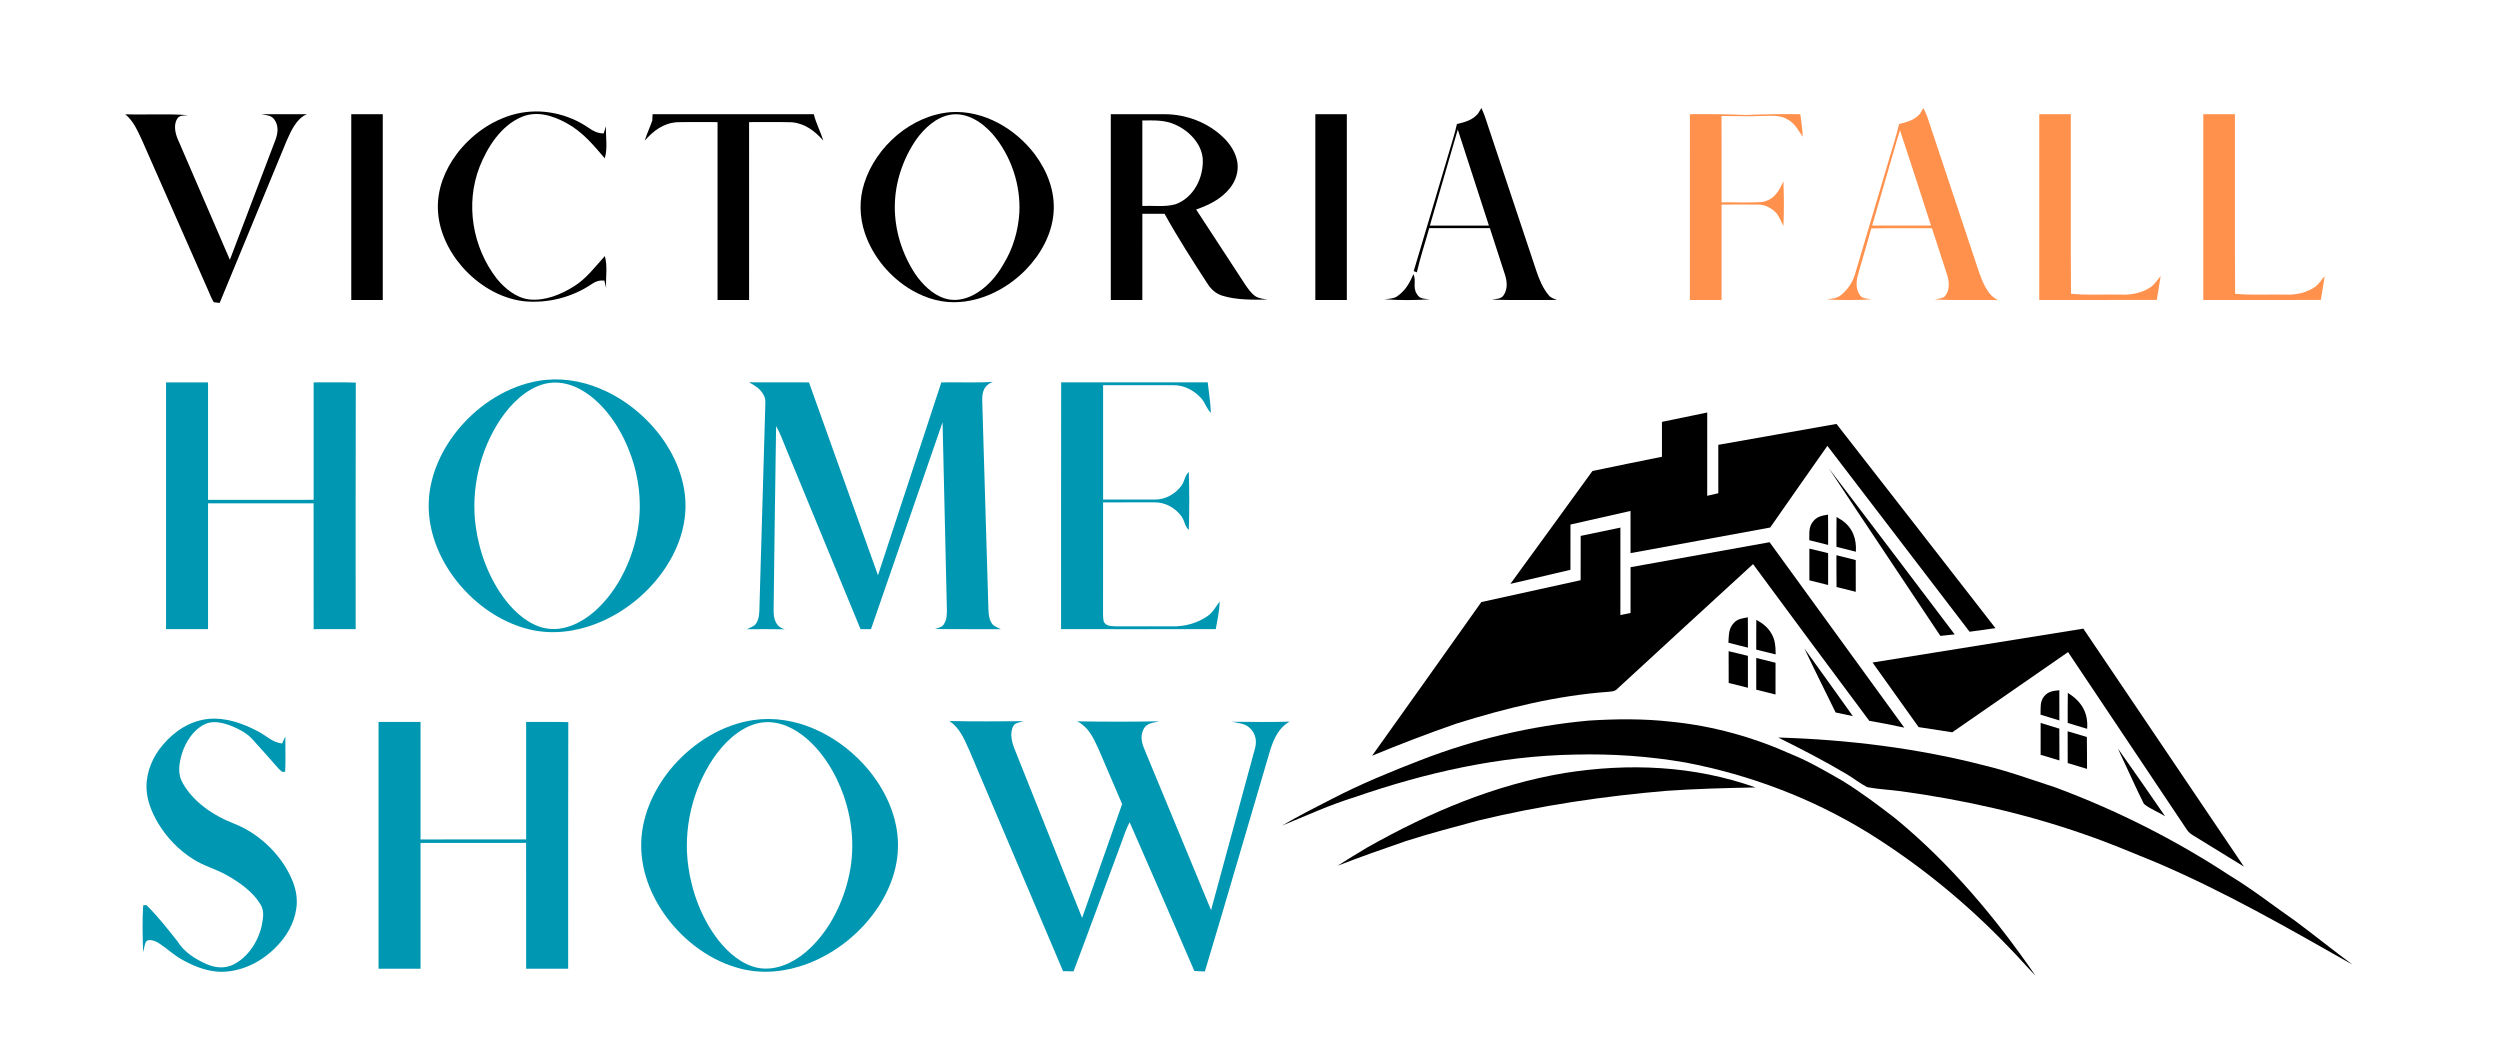 <svg xmlns="http://www.w3.org/2000/svg" viewBox="0 0 1200 500" width="1200.0pt" height="500.0pt"><path d="M 0.00 0.00 L 1200.00 0.00 L 1200.00 500.00 L 0.00 500.00 L 0.00 0.00 Z" fill="#ffffff"></path><path d="M 282.57 61.38 C 284.89 63.01 286.85 63.99 289.76 64.05 C 290.14 62.89 290.51 61.73 290.89 60.57 C 290.66 65.55 291.77 71.22 290.28 75.98 C 284.72 69.48 279.60 63.24 271.93 59.08 C 265.23 55.44 257.61 53.00 250.20 56.21 C 240.49 60.37 233.95 70.57 230.21 80.05 C 223.27 97.89 226.77 118.54 238.34 133.62 C 242.21 138.41 247.68 142.93 253.98 143.73 C 261.56 144.51 269.15 141.45 275.46 137.47 C 281.37 133.85 285.71 127.99 290.31 122.92 C 291.72 127.70 290.68 133.25 290.94 138.21 C 290.65 137.03 290.36 135.84 290.07 134.65 C 287.63 134.52 286.22 134.88 284.21 136.23 C 274.67 142.76 262.75 145.77 251.26 144.58 C 239.85 143.15 229.40 136.67 221.90 128.12 C 215.15 120.42 210.36 110.33 210.18 99.98 C 209.95 90.56 213.56 81.56 219.11 74.07 C 226.04 64.79 236.21 57.50 247.51 54.69 C 259.51 51.73 272.44 54.40 282.57 61.38 Z" fill="#000000"></path><path d="M 456.50 53.82 C 472.23 52.82 487.56 61.86 496.80 74.20 C 502.76 82.19 506.50 91.93 505.72 102.02 C 504.97 112.37 499.56 122.09 492.43 129.43 C 484.18 137.87 472.88 144.00 461.01 144.94 C 452.78 145.67 444.77 143.42 437.69 139.30 C 427.28 133.21 418.95 123.27 415.11 111.81 C 412.51 104.12 412.36 95.69 414.85 87.95 C 420.49 70.16 437.65 55.24 456.50 53.82 Z" fill="#000000"></path><path d="M 711.08 51.84 C 712.54 54.96 713.54 58.23 714.60 61.49 C 722.27 84.50 729.95 107.50 737.61 130.51 C 738.92 134.38 740.67 138.49 743.32 141.63 C 744.36 143.00 745.81 143.33 747.32 143.98 C 736.92 143.95 726.50 144.14 716.09 143.85 C 718.08 143.39 720.53 143.64 721.76 141.69 C 723.75 138.67 723.44 135.09 722.37 131.80 C 719.95 124.37 717.53 116.95 715.14 109.51 C 705.44 109.49 695.73 109.51 686.03 109.50 C 684.06 116.58 681.71 123.57 680.08 130.73 C 679.57 130.54 679.07 130.34 678.58 130.12 C 684.23 111.45 689.68 92.73 695.25 74.04 C 696.63 69.21 698.27 64.42 699.33 59.53 C 703.19 58.63 706.72 57.71 709.41 54.58 C 709.97 53.67 710.52 52.76 711.08 51.84 Z" fill="#000000"></path><path d="M 923.22 51.84 C 923.87 53.19 924.53 54.54 925.06 55.95 C 933.27 80.70 941.56 105.43 949.78 130.18 C 951.58 135.17 953.88 141.77 959.12 144.05 C 948.98 143.83 938.77 144.28 928.64 143.74 C 930.33 143.25 932.84 143.42 933.87 141.81 C 936.07 138.74 935.57 134.87 934.48 131.47 C 932.08 124.17 929.74 116.84 927.33 109.54 C 917.62 109.60 907.91 109.43 898.20 109.63 C 896.20 117.10 893.90 124.48 891.81 131.92 C 890.87 135.35 890.70 139.04 893.01 141.99 C 894.11 143.40 896.63 143.28 898.24 143.72 C 891.07 144.12 884.02 144.13 876.84 143.72 C 879.25 143.29 881.69 143.30 883.64 141.67 C 886.86 139.06 889.29 135.54 890.43 131.54 C 896.08 112.43 901.75 93.34 907.41 74.24 C 908.83 69.33 910.44 64.51 911.55 59.53 C 915.33 58.59 918.83 57.70 921.55 54.69 C 922.11 53.74 922.67 52.79 923.22 51.84 Z" fill="#ff914d"></path><path d="M 125.52 54.83 C 132.81 54.79 140.09 54.85 147.38 54.80 C 142.33 56.77 139.68 62.88 137.61 67.53 C 126.91 93.49 116.18 119.45 105.44 145.40 L 102.62 145.07 C 101.35 143.04 100.54 140.70 99.55 138.52 C 89.05 114.68 78.54 90.83 68.03 67.00 C 65.89 62.55 64.04 58.04 60.13 54.86 C 70.17 55.17 80.27 54.51 90.29 55.28 C 88.32 55.56 86.27 55.08 85.04 57.01 C 83.27 59.91 84.06 63.82 85.32 66.78 C 93.63 86.07 102.04 105.40 110.34 124.70 C 117.65 105.55 124.90 86.34 132.20 67.18 C 133.44 63.86 133.85 60.41 131.68 57.37 C 130.15 55.23 127.84 55.35 125.52 54.83 Z" fill="#000000"></path><path d="M 168.61 54.82 C 173.65 54.81 178.69 54.81 183.73 54.82 C 183.73 84.55 183.72 114.27 183.73 143.99 C 178.69 144.00 173.65 144.00 168.61 144.00 C 168.60 114.27 168.60 84.55 168.61 54.82 Z" fill="#000000"></path><path d="M 313.25 54.81 C 339.04 54.82 364.83 54.82 390.62 54.81 C 391.71 59.22 393.84 63.18 395.20 67.49 C 391.03 62.85 386.47 59.26 380.01 58.68 C 373.21 58.48 366.37 58.68 359.56 58.61 C 359.56 87.07 359.56 115.53 359.57 143.99 C 354.52 144.01 349.47 144.01 344.42 143.99 C 344.43 115.53 344.42 87.07 344.42 58.61 C 337.95 58.66 331.46 58.50 324.98 58.66 C 318.39 59.12 313.71 62.74 309.48 67.48 C 310.48 64.20 311.97 61.13 313.09 57.90 C 313.16 56.87 313.21 55.84 313.25 54.81 Z" fill="#000000"></path><path d="M 456.16 55.06 C 464.20 53.77 471.49 58.71 476.56 64.46 C 485.28 74.77 489.95 88.52 489.29 102.01 C 488.78 110.69 486.24 119.38 481.67 126.79 C 478.26 132.79 473.56 138.15 467.44 141.47 C 462.99 143.83 457.87 144.81 453.02 143.10 C 447.41 141.17 442.68 136.39 439.37 131.60 C 433.05 122.03 429.39 110.51 429.51 99.00 C 429.57 87.61 433.41 76.24 439.85 66.88 C 443.73 61.50 449.41 56.23 456.16 55.06 Z" fill="#ffffff"></path><path d="M 533.18 54.82 C 541.79 54.82 550.40 54.81 559.00 54.82 C 569.24 54.81 579.71 58.75 587.11 65.89 C 590.48 69.05 593.25 73.35 593.95 77.98 C 594.59 82.44 593.13 86.84 590.35 90.33 C 586.12 95.60 580.38 98.36 574.15 100.57 C 582.00 112.50 589.81 124.45 597.58 136.42 C 599.00 138.53 600.63 140.93 602.79 142.32 C 604.38 143.26 606.48 143.44 608.28 143.80 C 601.31 143.90 593.59 144.03 586.87 141.98 C 583.73 141.02 581.39 138.99 579.65 136.25 C 572.49 125.23 565.37 114.14 558.99 102.64 C 555.44 102.64 551.88 102.64 548.33 102.63 C 548.31 116.42 548.33 130.21 548.32 144.00 C 543.27 144.00 538.23 144.00 533.18 144.00 C 533.18 114.27 533.18 84.54 533.18 54.82 Z" fill="#000000"></path><path d="M 631.36 54.82 C 636.40 54.81 641.44 54.81 646.48 54.82 C 646.49 84.55 646.49 114.27 646.48 144.00 C 641.44 144.00 636.40 144.01 631.36 143.99 C 631.37 114.27 631.36 84.54 631.36 54.82 Z" fill="#000000"></path><path d="M 811.15 54.81 C 820.12 54.69 829.03 54.83 838.00 55.19 C 846.74 54.82 855.41 54.70 864.16 54.81 C 864.69 58.42 865.15 62.03 865.31 65.68 C 863.17 62.60 861.81 59.54 858.43 57.56 C 854.64 55.03 850.33 55.65 845.99 55.65 C 839.43 55.94 832.89 55.67 826.33 55.67 C 826.40 69.48 826.33 83.30 826.36 97.12 C 832.89 97.01 839.50 97.45 846.00 96.92 C 851.57 95.83 853.92 91.80 856.03 86.99 C 856.35 94.12 856.36 101.36 856.04 108.49 C 854.99 106.44 854.13 104.14 852.70 102.32 C 850.50 99.95 847.31 98.23 844.02 98.22 C 838.13 98.10 832.24 98.22 826.35 98.21 C 826.36 113.47 826.37 128.73 826.35 143.99 C 821.28 144.01 816.21 144.01 811.14 143.99 C 811.15 114.26 811.13 84.54 811.15 54.81 Z" fill="#ff914d"></path><path d="M 978.84 54.81 C 983.89 54.79 988.94 54.79 993.99 54.81 C 994.08 83.54 993.87 112.28 994.09 141.00 C 1002.01 141.81 1010.05 141.20 1018.00 141.42 C 1023.22 141.62 1028.28 140.64 1032.62 137.63 C 1034.36 136.21 1035.68 134.19 1037.12 132.47 C 1036.56 136.32 1035.84 140.13 1035.26 143.98 C 1016.45 144.02 997.64 144.00 978.84 143.99 C 978.82 114.26 978.81 84.54 978.84 54.81 Z" fill="#ff914d"></path><path d="M 1057.58 54.81 C 1062.64 54.79 1067.71 54.78 1072.77 54.82 C 1072.83 83.55 1072.68 112.30 1072.85 141.03 C 1080.85 141.77 1088.96 141.21 1097.00 141.42 C 1102.20 141.60 1107.24 140.56 1111.53 137.52 C 1113.17 136.09 1114.42 134.18 1115.84 132.53 C 1115.35 136.37 1114.56 140.16 1113.99 143.98 C 1095.18 144.02 1076.38 144.00 1057.58 144.00 C 1057.56 114.27 1057.55 84.54 1057.58 54.81 Z" fill="#ff914d"></path><path d="M 548.32 57.82 C 553.89 57.82 558.95 57.47 564.16 59.84 C 570.58 62.68 576.61 68.74 577.30 76.00 C 577.91 85.00 573.04 94.99 564.15 98.07 C 559.16 99.45 553.47 98.64 548.32 98.84 C 548.32 85.17 548.32 71.49 548.32 57.82 Z" fill="#ffffff"></path><path d="M 699.74 62.19 C 704.72 77.57 709.71 92.93 714.69 108.30 C 705.24 108.30 695.79 108.30 686.34 108.30 C 690.38 94.39 694.42 80.49 698.45 66.58 L 698.68 65.81 C 699.03 64.60 699.39 63.40 699.74 62.19 Z" fill="#ffffff"></path><path d="M 911.99 62.51 C 917.06 77.72 921.93 93.00 926.87 108.25 C 917.46 108.26 908.06 108.28 898.65 108.24 C 902.56 94.66 906.54 81.10 910.46 67.53 L 910.65 66.86 C 911.09 65.41 911.54 63.96 911.99 62.51 Z" fill="#ffffff"></path><path d="M 680.04 141.02 C 681.49 143.72 683.65 143.26 686.29 143.68 C 679.07 144.14 671.79 144.17 664.57 143.66 C 666.49 143.35 668.81 143.44 670.46 142.35 C 674.42 139.72 676.63 135.91 678.42 131.61 C 679.94 134.46 677.98 137.98 680.04 141.02 Z" fill="#000000"></path><path d="M 258.52 182.80 C 278.39 179.42 298.40 188.86 311.87 203.13 C 321.27 213.10 328.14 226.16 328.96 240.00 C 329.66 251.64 325.82 262.84 319.47 272.47 C 311.34 284.69 299.31 294.39 285.58 299.61 C 275.42 303.43 264.43 304.68 253.81 302.04 C 239.42 298.49 226.59 288.96 217.84 277.12 C 210.17 266.70 205.32 254.08 205.80 241.00 C 206.29 227.66 212.31 214.97 220.92 204.94 C 230.53 193.80 243.89 185.27 258.52 182.80 Z" fill="#0097b2"></path><path d="M 359.82 183.50 C 369.31 183.56 378.81 183.50 388.30 183.54 C 399.35 214.40 410.36 245.28 421.43 276.13 C 431.56 245.27 441.71 214.42 451.84 183.55 C 460.07 183.37 468.35 183.84 476.57 183.27 C 472.48 184.93 471.45 187.74 471.46 191.99 C 472.38 225.28 473.49 258.70 474.43 292.02 C 474.53 294.82 474.71 298.04 476.84 300.14 C 477.97 300.89 479.25 301.44 480.47 302.03 C 469.90 301.93 459.34 302.09 448.78 301.92 C 450.16 301.39 452.05 301.14 452.91 299.84 C 454.60 297.48 454.50 294.77 454.49 292.00 C 453.76 262.23 453.15 232.45 452.43 202.68 C 440.94 235.77 429.49 268.88 418.08 301.99 C 416.40 302.00 414.73 302.00 413.06 302.00 C 401.16 273.20 389.31 244.37 377.42 215.57 C 375.84 211.83 374.57 208.05 372.53 204.51 C 372.02 234.00 371.74 263.53 371.33 293.03 C 371.34 297.15 372.28 300.83 376.70 302.07 C 370.63 301.93 364.55 302.00 358.48 302.03 C 359.72 301.45 361.03 300.91 362.17 300.16 C 364.05 298.35 364.40 295.51 364.49 293.04 C 365.41 261.03 366.30 229.01 367.27 197.00 C 367.21 194.05 367.98 191.43 366.11 188.89 C 364.57 186.33 362.21 185.05 359.71 183.58 L 359.57 183.49 L 359.82 183.50 Z" fill="#0097b2"></path><path d="M 79.70 183.54 C 86.42 183.52 93.14 183.52 99.86 183.54 C 99.86 202.34 99.85 221.13 99.86 239.93 C 116.76 239.94 133.65 239.95 150.55 239.92 C 150.55 221.13 150.54 202.33 150.55 183.54 C 157.29 183.57 164.04 183.41 170.78 183.64 C 170.64 223.08 170.75 262.54 170.72 301.99 C 164.00 302.01 157.28 302.00 150.55 302.00 C 150.53 281.86 150.57 261.73 150.53 241.59 C 133.64 241.60 116.75 241.58 99.86 241.61 C 99.85 261.73 99.86 281.86 99.86 301.99 C 93.14 302.01 86.42 302.00 79.70 301.99 C 79.69 262.51 79.68 223.02 79.70 183.54 Z" fill="#0097b2"></path><path d="M 261.22 184.30 C 269.11 182.25 276.84 185.10 283.12 189.85 C 292.49 196.98 299.16 208.01 303.00 219.01 C 307.47 231.84 308.43 245.78 305.14 259.01 C 302.00 272.03 295.16 285.08 284.90 293.89 C 278.67 299.20 270.36 303.11 262.02 301.61 C 254.20 300.15 247.53 294.31 242.76 288.22 C 234.96 278.14 230.18 265.60 228.40 253.03 C 225.85 235.19 230.25 216.23 240.24 201.25 C 245.20 193.91 252.42 186.62 261.22 184.30 Z" fill="#ffffff"></path><path d="M 509.36 183.51 C 532.81 183.55 556.26 183.52 579.71 183.53 C 580.22 188.42 581.06 193.27 581.23 198.16 C 579.13 196.18 578.54 193.46 576.72 191.31 C 573.23 187.40 568.35 184.76 563.01 184.90 C 551.84 184.90 540.66 184.89 529.49 184.91 C 529.48 203.20 529.49 221.49 529.49 239.78 C 537.66 239.78 545.85 239.81 554.02 239.79 C 559.23 239.94 564.08 237.21 567.12 233.08 C 568.58 231.10 568.76 228.11 570.63 226.56 C 570.92 235.69 570.93 245.24 570.63 254.37 C 568.78 252.82 568.58 249.87 567.15 247.89 C 564.12 243.73 559.23 241.00 554.02 241.13 C 545.84 241.10 537.66 241.13 529.48 241.14 C 529.48 257.76 529.51 274.38 529.47 291.00 C 529.50 293.38 529.30 295.88 529.75 298.23 C 530.68 300.72 533.81 300.53 535.98 300.65 C 544.99 300.65 554.01 300.64 563.03 300.65 C 568.94 300.71 574.79 299.09 579.65 295.69 C 582.14 294.02 583.61 291.13 585.44 288.75 C 585.34 293.26 584.35 297.55 583.57 301.97 C 558.82 302.04 534.06 301.99 509.31 301.99 C 509.35 262.50 509.25 223.00 509.36 183.51 Z" fill="#0097b2"></path><path d="M 819.47 198.00 C 819.47 211.33 819.47 224.66 819.46 237.99 C 821.24 237.58 823.02 237.16 824.79 236.75 C 824.80 229.01 824.81 221.26 824.78 213.52 C 843.69 210.13 862.61 206.89 881.51 203.48 C 906.99 236.12 932.41 268.82 957.82 301.51 C 953.68 302.10 949.54 302.68 945.40 303.24 C 922.67 273.48 899.89 243.75 877.14 214.01 C 867.98 227.07 858.79 240.11 849.70 253.21 C 827.36 257.37 805.00 261.38 782.66 265.50 C 782.65 258.75 782.67 252.00 782.65 245.25 C 773.04 247.42 763.43 249.57 753.83 251.77 C 753.82 259.01 753.85 266.26 753.81 273.51 C 744.20 275.75 734.59 278.00 724.98 280.26 C 738.10 262.19 751.30 244.18 764.38 226.07 C 775.47 223.69 786.62 221.55 797.73 219.25 C 797.75 213.67 797.73 208.08 797.74 202.50 C 804.98 201.00 812.23 199.50 819.47 198.00 Z" fill="#000000"></path><path d="M 877.87 224.83 C 898.08 251.31 918.10 277.97 938.25 304.51 C 935.96 304.76 933.66 305.00 931.37 305.23 C 913.59 278.39 895.59 251.70 877.87 224.83 Z" fill="#000000"></path><path d="M 877.46 247.02 C 877.53 251.86 877.50 256.71 877.50 261.56 C 874.48 260.81 871.47 260.06 868.46 259.30 C 868.56 255.99 868.02 253.08 870.27 250.32 C 872.13 247.91 874.61 247.48 877.46 247.02 Z" fill="#000000"></path><path d="M 881.54 248.15 C 882.45 248.69 883.35 249.24 884.25 249.80 C 889.35 253.47 891.18 258.68 890.82 264.83 C 887.71 264.06 884.60 263.28 881.50 262.48 C 881.50 257.70 881.47 252.92 881.54 248.15 Z" fill="#000000"></path><path d="M 777.79 253.25 C 777.76 267.25 777.78 281.24 777.78 295.23 C 779.41 294.91 781.03 294.57 782.66 294.24 C 782.66 286.91 782.65 279.58 782.67 272.25 C 804.91 268.25 827.16 264.24 849.40 260.26 C 870.96 289.93 892.51 319.60 914.06 349.27 C 908.48 348.02 902.87 346.98 897.25 345.99 C 878.58 320.97 859.98 295.90 841.46 270.77 C 819.75 290.61 798.12 310.57 776.47 330.48 C 775.19 331.89 773.81 331.89 772.02 332.07 C 747.36 333.84 722.76 339.92 699.22 347.28 C 685.52 352.01 672.00 357.21 658.61 362.74 C 676.15 338.20 693.60 313.60 711.04 288.99 C 726.93 285.50 742.82 282.00 758.70 278.50 C 758.73 271.41 758.69 264.32 758.73 257.23 C 765.08 255.93 771.43 254.57 777.79 253.25 Z" fill="#000000"></path><path d="M 868.50 263.33 C 871.50 264.05 874.50 264.76 877.50 265.51 C 877.51 270.61 877.50 275.71 877.50 280.81 C 874.50 280.06 871.49 279.32 868.50 278.55 C 868.50 273.48 868.50 268.41 868.50 263.33 Z" fill="#000000"></path><path d="M 881.49 266.49 C 882.51 266.75 883.53 267.00 884.55 267.26 C 886.62 267.78 888.69 268.30 890.75 268.84 C 890.76 273.91 890.74 278.99 890.77 284.07 C 887.69 283.30 884.62 282.53 881.54 281.77 C 881.47 276.68 881.51 271.59 881.49 266.49 Z" fill="#000000"></path><path d="M 838.96 296.30 C 839.03 301.16 838.99 306.02 839.00 310.87 C 835.87 310.10 832.74 309.33 829.63 308.49 C 829.90 305.03 829.61 301.85 832.14 299.12 C 834.01 296.96 836.34 296.86 838.96 296.30 Z" fill="#000000"></path><path d="M 843.04 297.52 C 845.92 299.11 848.47 300.99 850.15 303.89 C 852.17 307.08 852.25 310.46 852.32 314.12 C 849.21 313.38 846.11 312.59 843.00 311.82 C 843.01 307.05 842.96 302.29 843.04 297.52 Z" fill="#000000"></path><path d="M 1000.00 301.75 C 1025.72 339.81 1051.42 377.88 1077.08 415.97 C 1069.03 411.01 1060.99 406.04 1052.91 401.12 C 1051.67 400.35 1050.53 399.56 1049.73 398.30 C 1030.73 369.86 1011.67 341.44 992.67 313.00 C 974.13 325.82 955.61 338.66 937.08 351.50 C 931.69 350.67 926.31 349.82 920.93 349.01 C 913.55 338.68 906.17 328.36 898.82 318.01 C 932.54 312.57 966.27 307.18 1000.00 301.75 Z" fill="#000000"></path><path d="M 866.12 311.31 C 873.92 322.09 881.65 332.92 889.37 343.74 C 886.62 343.17 883.86 342.59 881.11 341.99 C 876.10 331.77 870.99 321.60 866.12 311.31 Z" fill="#000000"></path><path d="M 829.74 312.57 C 832.82 313.34 835.91 314.08 839.00 314.81 C 839.00 319.91 839.00 325.02 839.00 330.12 C 835.92 329.36 832.85 328.59 829.77 327.82 C 829.73 322.74 829.76 317.66 829.74 312.57 Z" fill="#000000"></path><path d="M 843.00 315.82 C 843.93 316.05 844.86 316.28 845.79 316.51 C 847.95 317.05 850.11 317.59 852.26 318.13 C 852.24 323.21 852.27 328.29 852.24 333.36 C 849.16 332.61 846.08 331.84 843.00 331.06 C 843.00 325.98 843.00 320.90 843.00 315.82 Z" fill="#000000"></path><path d="M 988.48 331.32 C 988.52 336.15 988.49 340.98 988.50 345.81 C 985.49 344.88 982.48 343.96 979.46 343.05 C 979.57 339.91 979.06 336.81 981.20 334.21 C 983.12 331.84 985.63 331.59 988.48 331.32 Z" fill="#000000"></path><path d="M 992.56 332.57 C 999.02 336.62 1002.45 342.03 1001.82 349.83 C 998.71 348.93 995.60 347.98 992.50 347.02 C 992.51 342.20 992.45 337.38 992.56 332.57 Z" fill="#000000"></path><path d="M 99.98 345.08 C 108.46 344.30 116.51 347.19 123.90 351.08 C 127.98 353.17 130.61 356.31 135.40 356.89 C 135.91 355.76 136.43 354.63 136.95 353.51 C 136.93 359.09 137.15 364.70 136.89 370.28 C 135.56 371.29 134.28 369.39 133.38 368.57 C 129.34 363.97 125.29 359.38 121.16 354.85 C 118.30 351.63 113.98 349.55 110.01 348.04 C 106.14 346.75 101.63 345.73 97.85 347.85 C 92.74 350.48 89.18 356.06 87.43 361.39 C 85.96 366.40 85.01 371.40 87.86 376.14 C 92.87 385.00 102.54 391.50 111.86 395.14 C 122.19 399.10 131.11 406.69 136.96 416.05 C 140.10 421.26 142.53 426.79 142.48 432.99 C 142.33 440.42 138.95 447.57 133.97 453.00 C 127.50 460.26 118.81 465.39 109.01 466.33 C 101.43 467.12 93.88 464.30 87.38 460.62 C 83.35 458.40 80.11 455.20 76.27 452.74 C 74.64 451.75 72.36 450.71 70.47 451.56 C 69.25 452.82 69.29 455.38 68.71 457.03 C 68.44 449.60 68.26 441.99 68.72 434.58 L 70.21 434.39 C 75.65 439.66 80.45 445.90 85.18 451.83 C 88.49 457.12 93.61 460.29 99.18 462.79 C 103.33 464.56 107.82 465.06 111.97 463.01 C 119.00 459.54 123.87 451.98 125.59 444.48 C 126.26 440.90 127.07 437.29 124.97 434.02 C 121.38 428.03 114.90 423.47 108.90 420.11 C 103.58 417.05 97.74 415.68 92.65 412.34 C 85.80 408.05 80.02 402.02 75.87 395.09 C 72.78 389.78 70.46 384.24 70.31 378.00 C 70.22 370.41 73.37 363.02 78.32 357.35 C 83.89 350.83 91.32 345.99 99.98 345.08 Z" fill="#0097b2"></path><path d="M 361.50 345.64 C 381.30 342.70 401.10 352.32 414.35 366.65 C 423.49 376.53 430.16 389.41 430.96 403.00 C 431.66 414.64 427.83 425.84 421.47 435.47 C 413.34 447.69 401.31 457.39 387.58 462.61 C 377.42 466.43 366.43 467.68 355.81 465.04 C 341.42 461.49 328.58 451.96 319.84 440.12 C 312.17 429.70 307.32 417.08 307.80 404.00 C 308.30 390.43 314.53 377.51 323.38 367.41 C 333.18 356.29 346.71 347.86 361.50 345.64 Z" fill="#0097b2"></path><path d="M 762.51 345.89 C 775.73 345.06 788.83 344.92 802.01 346.41 C 822.02 348.37 841.54 353.81 859.86 362.04 C 868.43 365.50 876.21 370.13 884.22 374.69 C 893.19 380.20 901.68 386.58 910.00 393.03 C 936.22 414.68 957.83 440.44 977.07 468.36 C 972.70 463.91 968.67 459.15 964.27 454.72 C 944.07 433.59 921.29 414.97 896.44 399.56 C 869.72 383.16 839.79 371.85 809.02 366.00 C 791.55 362.97 773.72 361.75 756.00 362.20 C 719.82 362.82 684.58 370.80 650.49 382.55 C 638.42 386.28 627.03 391.51 615.37 396.30 C 623.19 391.64 631.39 387.59 639.48 383.40 C 653.20 376.30 667.42 370.46 681.83 364.89 C 707.69 354.84 734.88 348.44 762.51 345.89 Z" fill="#000000"></path><path d="M 455.76 346.08 C 467.60 346.38 479.48 346.23 491.32 346.17 C 489.78 346.74 487.26 346.85 486.44 348.42 C 484.48 351.92 485.71 356.38 487.12 359.86 C 497.95 386.75 508.54 413.73 519.42 440.59 C 525.80 422.36 532.24 404.16 538.62 385.94 C 534.79 376.93 530.94 367.93 527.04 358.94 C 524.59 353.79 522.40 348.93 517.04 346.23 C 530.13 346.47 543.34 346.47 556.43 346.21 C 553.52 347.02 550.54 346.92 548.95 349.92 C 546.91 353.83 548.34 357.38 549.91 361.09 C 560.44 386.33 570.80 411.63 581.31 436.87 C 588.33 411.09 595.29 385.27 602.32 359.50 C 603.39 356.00 602.82 352.42 600.24 349.76 C 597.80 347.17 594.65 347.19 591.39 346.44 C 600.61 346.51 609.85 346.69 619.06 346.38 C 613.87 349.19 611.54 354.41 609.78 359.77 C 599.25 395.25 589.02 430.88 578.33 466.31 C 576.65 466.24 574.97 466.14 573.29 466.08 C 563.00 442.24 552.66 418.41 542.22 394.64 C 540.33 398.23 539.22 402.04 537.77 405.82 C 530.25 425.95 522.91 446.15 515.30 466.25 C 513.62 466.22 511.94 466.19 510.27 466.16 C 495.23 430.72 480.19 395.29 465.14 359.85 C 462.72 354.54 460.74 349.55 455.76 346.08 Z" fill="#0097b2"></path><path d="M 181.70 346.54 C 188.42 346.52 195.14 346.52 201.86 346.54 C 201.86 365.34 201.85 384.13 201.86 402.93 C 218.76 402.94 235.65 402.95 252.55 402.92 C 252.55 384.13 252.54 365.33 252.55 346.54 C 259.29 346.57 266.04 346.42 272.78 346.63 C 272.64 386.08 272.75 425.54 272.72 464.99 C 266.00 465.01 259.28 465.00 252.55 465.00 C 252.53 444.86 252.57 424.73 252.53 404.59 C 235.64 404.60 218.75 404.58 201.86 404.61 C 201.85 424.73 201.86 444.86 201.86 464.99 C 195.14 465.01 188.42 465.00 181.70 464.99 C 181.69 425.51 181.68 386.02 181.70 346.54 Z" fill="#0097b2"></path><path d="M 363.22 347.30 C 371.11 345.25 378.84 348.10 385.12 352.85 C 394.49 359.98 401.16 371.01 405.00 382.01 C 409.47 394.84 410.43 408.78 407.14 422.01 C 404.00 435.03 397.16 448.08 386.90 456.89 C 380.67 462.20 372.36 466.11 364.02 464.61 C 356.20 463.15 349.53 457.32 344.76 451.22 C 336.96 441.14 332.18 428.60 330.40 416.03 C 327.85 398.19 332.25 379.23 342.24 364.25 C 347.20 356.91 354.42 349.62 363.22 347.30 Z" fill="#ffffff"></path><path d="M 979.51 347.02 C 982.50 347.95 985.49 348.85 988.48 349.75 C 988.52 354.84 988.48 359.92 988.53 365.01 C 985.51 364.14 982.51 363.23 979.50 362.31 C 979.50 357.21 979.49 352.12 979.51 347.02 Z" fill="#000000"></path><path d="M 992.47 351.00 C 995.54 351.95 998.61 352.86 1001.69 353.77 C 1001.82 358.87 1001.71 363.97 1001.78 369.07 C 998.68 368.15 995.59 367.21 992.50 366.27 C 992.49 361.18 992.52 356.09 992.47 351.00 Z" fill="#000000"></path><path d="M 853.53 354.01 C 886.70 354.98 920.33 359.10 952.49 367.41 C 964.11 370.19 975.49 374.34 986.85 378.06 C 1016.01 388.92 1043.94 402.99 1069.96 420.05 C 1081.10 426.77 1091.22 434.75 1101.88 442.16 C 1111.04 449.02 1119.99 456.18 1129.17 463.02 C 1098.12 445.40 1067.98 428.05 1035.00 413.98 C 1023.54 409.31 1012.22 404.48 1000.51 400.48 C 972.11 390.52 942.28 383.87 912.49 379.80 C 907.10 379.05 901.56 378.86 896.23 377.83 C 892.80 376.05 889.73 373.56 886.41 371.59 C 875.67 365.21 864.71 359.56 853.53 354.01 Z" fill="#000000"></path><path d="M 1016.64 359.35 C 1024.25 370.13 1031.81 380.96 1039.27 391.84 C 1036.06 389.74 1031.95 388.28 1029.08 385.87 C 1025.15 378.11 1021.67 370.04 1017.89 362.18 C 1017.47 361.24 1017.05 360.30 1016.64 359.35 Z" fill="#000000"></path><path d="M 842.66 377.97 C 828.43 378.24 814.20 378.60 799.99 379.59 C 769.71 382.14 739.34 386.67 709.78 393.80 C 698.08 396.96 686.27 400.04 674.76 403.74 C 663.79 407.51 652.85 411.35 642.04 415.56 C 646.84 412.49 651.71 409.52 656.61 406.60 C 686.33 389.89 717.19 376.75 751.00 371.05 C 781.85 366.15 813.09 367.47 842.66 377.97 Z" fill="#000000"></path></svg>